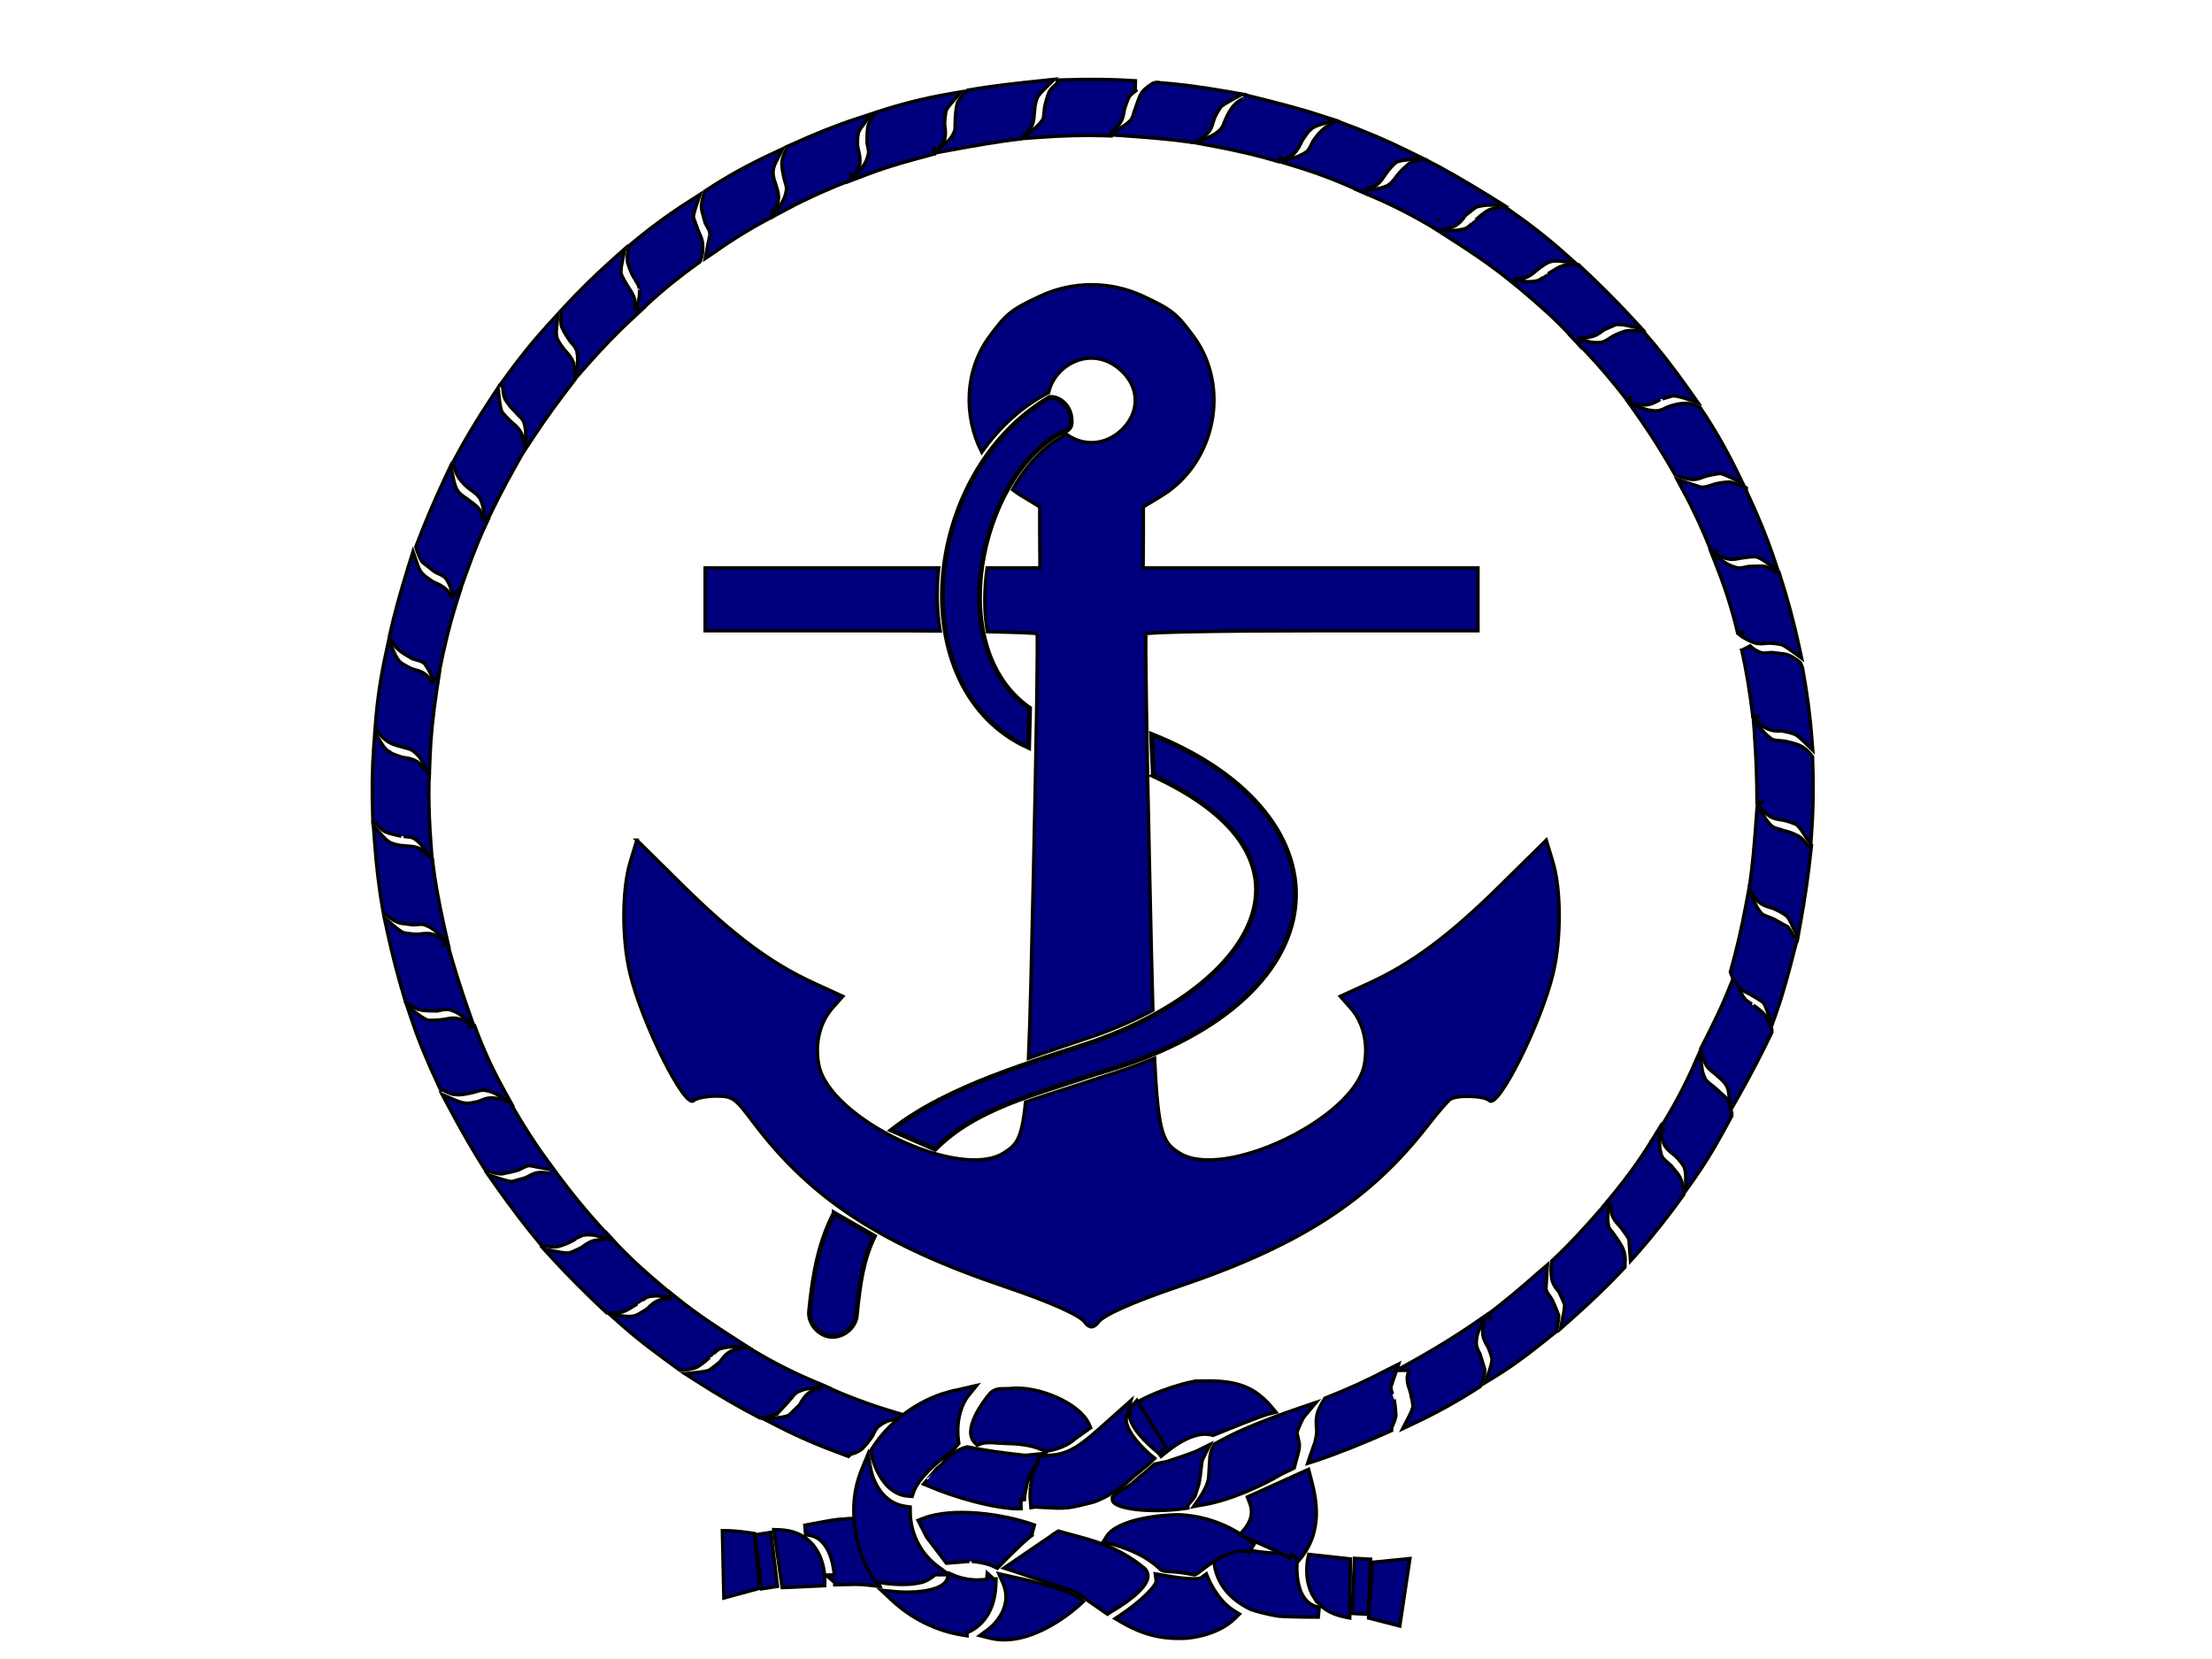 <?xml version="1.0"?><svg width="640" height="480" xmlns="http://www.w3.org/2000/svg">
 <g display="inline">
  <title>layer 2</title>
  <g id="svg_1">
   <path d="m315.784,82.386c-5.079,0 -10.128,1.098 -14.874,3.321c-8.372,3.923 -9.695,4.999 -14.588,11.623c-7.254,9.821 -7.594,23.002 -2.266,33.484c5.065,-7.157 11.538,-13.206 19.334,-17.226c1.736,-8.16 12.562,-14.1 20.963,-6.433c5.364,4.895 5.516,12.045 0.283,17.157c-4.596,4.49 -11.044,4.968 -16.005,1.384c-0.122,0.042 -0.231,0.102 -0.356,0.137c-6.285,3.241 -11.452,8.946 -15.298,15.844c0.773,0.587 1.571,1.142 2.409,1.66l5.453,3.321l0,8.785l0.07,8.855l-15.298,0c-0.9,6.371 -0.92,12.732 0.073,18.472c8.694,0.166 14.235,0.374 14.375,0.622c0.283,0.5 -0.211,32.03 -1.061,70.083c-0.562,25.07 -0.9,41.328 -1.416,52.716c6.987,-2.473 13.795,-4.707 19.687,-6.71c5.845,-2.11 11.286,-4.514 16.29,-7.195c-0.304,-10.111 -0.555,-22.424 -0.922,-38.811c-0.85,-38.053 -1.344,-69.583 -1.061,-70.083c0.281,-0.5 22.04,-0.899 48.3,-0.899l47.736,0l0,-9.132l0,-9.063l-48.443,0l-48.442,0l0.07,-8.855l0,-8.785l5.453,-3.321c15.461,-9.566 19.776,-31.507 9.065,-46.008c-4.893,-6.624 -6.216,-7.7 -14.588,-11.623c-4.748,-2.223 -9.865,-3.321 -14.944,-3.321l0,0zm-111.759,81.912l0,9.063l0,9.132l47.735,0c7.266,0 14.042,0.013 20.254,0.069c-0.999,-5.869 -1.101,-12.048 -0.424,-18.264l-19.123,0l-48.442,0l0,0zm-19.758,78.799l-1.913,6.296c-2.409,7.923 -2.454,22.362 -0.07,32.238c3.513,14.554 15.88,39.28 18.414,36.805c0.732,-0.715 3.64,-1.313 6.443,-1.313c4.823,0 5.444,0.443 10.838,7.609c16.63,22.094 36.92,35.381 72.592,47.46c13.349,4.518 22.081,8.406 23.37,10.445c0.428,0.677 1.24,1.246 1.842,1.246c0.603,0 1.485,-0.569 1.913,-1.246c1.289,-2.039 10.022,-5.926 23.37,-10.445c35.112,-11.89 55.139,-24.859 71.955,-46.49c2.89,-3.715 5.831,-7.12 6.516,-7.611c1.899,-1.359 9.897,-1.125 11.402,0.345c2.534,2.475 14.903,-22.251 18.414,-36.805c2.384,-9.876 2.339,-24.315 -0.07,-32.238l-1.91,-6.296l-13.315,13.146c-14.747,14.536 -25.548,22.55 -37.961,28.226l-8.288,3.803l3.116,3.529c3.576,4.151 4.981,10.232 3.826,16.258c-3.007,15.661 -40.801,33.684 -53.542,25.528c-4.524,-2.893 -6.126,-4.791 -7.152,-27.396c-4.841,2.01 -10.081,3.907 -15.794,5.603c-7.445,2.533 -14.638,4.695 -21.53,7.058c-1.077,11.067 -2.792,12.488 -6.303,14.735c-12.744,8.156 -50.534,-9.867 -53.542,-25.528c-1.158,-6.026 0.249,-12.107 3.823,-16.258l3.116,-3.529l-8.286,-3.803c-12.415,-5.676 -23.214,-13.69 -37.961,-28.226l-13.315,-13.146l0,0z" id="path9043" fill="#00007f" stroke="#000000"/>
   <g id="g9045" fill="#ffffff">
    <path id="path9047" d="m175.181,358.659c-1.409,-0.053 -2.65,0.161 -2.841,0.201c-1.624,0.259 -2.984,1.278 -3.987,2.018c0,0 -0.048,0.037 -0.096,0.075c-2.196,1.084 -3.175,1.444 -3.581,1.549c-0.573,0.112 -2.172,-0.084 -3.08,-0.261l-4.226,-0.833l2.937,3.195c4.322,4.69 9.025,9.413 14.826,14.856l0.406,0.375l0.788,0c0.286,0.037 2.387,0.226 3.844,-0.31c0.907,-0.243 2.006,-0.91 3.152,-1.63l1.074,-0.66c0,0.002 0,0.002 0,0.002c0,-0.009 1.361,-0.935 1.361,-0.935c0.573,-0.45 1.146,-0.917 1.814,-1.126c0.024,-0.002 1.719,-0.385 3.366,-0.189l4.656,0.553l-3.605,-3.053c-4.775,-4.016 -9.813,-8.422 -14.397,-13.447l-2.411,-2.642c0,-0.002 0,1.206 0,2.264l0,0z" stroke="#000000" fill="#00007f"/>
    <path id="path9049" d="m193.852,375.719c-1.289,0.028 -2.889,0.203 -3.367,0.793l0.692,-0.469c-1.815,0.52 -2.96,1.686 -3.725,2.46c0,0 -0.096,0.11 -0.191,0.196c-0.239,0.14 -0.883,0.55 -0.883,0.55c-0.859,0.529 -2.006,1.255 -2.531,1.383c-0.788,0.294 -2.173,0.287 -2.96,0.203l-4.369,-0.464l3.319,2.943c5.3,4.723 11.293,9.068 16.569,12.897l0.358,0.261l0.693,0c0.406,-0.035 2.578,-0.275 3.963,-0.816c1.242,-0.613 2.817,-1.912 3.892,-2.953c0,0.007 0,0.009 0,0.009c0,-0.007 1.098,-1.003 1.098,-1.003c0.525,-0.553 1.05,-1.07 1.743,-1.416c0.024,-0.002 1.719,-0.588 3.343,-0.588l4.822,0l-4.082,-2.621c-4.918,-3.148 -10.672,-6.945 -16.115,-11.29l-2.244,-1.793c0,0.007 0,0.888 0,1.716l-0.024,0z" stroke="#000000" fill="#00007f"/>
    <path id="path9051" d="m216.079,389.782c-0.048,0 -0.191,0 -0.191,0c0,0 0.143,0 0.191,0c-0.119,0.021 -0.311,0.047 -0.311,0.047c-2.029,0.282 -3.939,0.97 -4.035,1l-0.072,0.028l-0.072,0.035c-1.576,0.779 -2.435,1.961 -3.128,2.918c0,0 -0.119,0.159 -0.215,0.273c-0.286,0.231 -1.098,0.895 -1.098,0.895l-1.934,1.469c-0.764,0.296 -2.435,0.532 -3.008,0.592l-3.987,0.434l3.414,2.178c6.255,4.023 12.343,7.547 18.049,10.483l0.311,0.152l0.764,0l4.107,-1.173l0.167,-0.256c0,0 2.817,-3.044 2.937,-3.181c0.167,-0.175 1.051,-1.224 1.051,-1.224c0.501,-0.632 0.907,-1.18 1.647,-1.651c0,0 1.48,-0.807 3.08,-1.007l5.181,-0.639l-4.799,-2.071c-5.611,-2.423 -11.317,-5.387 -17.476,-9.07l-0.43,-0.247c0,-0.002 -0.072,0.009 -0.143,0.016l0,0z" stroke="#000000" fill="#00007f"/>
    <path id="path9053" d="m237.113,401.679c-1.456,0.408 -2.65,1.054 -2.722,1.084c-1.385,0.917 -2.053,2.031 -2.602,2.927c0,0 -0.525,0.814 -0.525,0.828c-0.048,0.021 -0.931,0.94 -0.931,0.94l-1.982,1.941c-0.477,0.343 -1.791,0.623 -2.53,0.702l-4.728,0.506l4.25,2.176c5.682,2.915 11.818,5.551 19.315,8.293l0.836,0.306c0,0 0.549,-0.557 0.597,-0.611c0.788,-0.205 2.435,-0.718 3.462,-1.705c0.859,-0.856 2.125,-2.386 2.913,-3.654c0.072,-0.114 0.286,-0.578 0.286,-0.578c0.406,-0.863 0.812,-1.756 1.743,-2.372c0.12,-0.096 1.385,-1.105 3.008,-1.509l5.038,-1.245l-4.966,-1.495c-6.184,-1.866 -12.582,-4.268 -18.503,-6.948l-1.958,-0.886c0,0 0,0.672 0,1.301l0,0z" stroke="#000000" fill="#00007f"/>
    <path id="path9055" d="m401.563,396.228c-5.706,3.03 -11.532,5.695 -17.811,8.156l-0.406,0.159l-0.239,0.371c-1.05,1.572 -1.838,3.582 -1.862,3.666c-0.478,1.81 -0.43,2.761 -0.382,3.68l0.048,1.075l0.024,0.166c0.119,0.483 0.048,1.717 -0.454,3.72c0,0.054 -1.194,3.419 -1.194,3.419l-0.931,2.731l2.674,-0.837c6.16,-2.085 14.11,-5.254 20.771,-8.268l0.836,-0.376c0,0 0,-0.679 0,-0.83c0.311,-0.62 0.979,-2.078 1.194,-3.202l0.024,-0.135l0,-0.138c0,-1.115 -0.239,-3.372 -0.501,-4.648c0,0.009 -0.454,-1.495 -0.454,-1.495c-0.239,-0.716 -0.454,-1.404 -0.477,-2.188c0.143,-0.399 2.244,-6.568 2.244,-6.568l-3.08,1.542l-0.024,0z" stroke="#000000" fill="#00007f"/>
    <path id="path9057" d="m425.701,383.487c-5.061,3.454 -10.577,6.836 -16.856,10.339l-4.799,2.661c0,0 1.982,0 3.605,0c-0.358,1.101 -0.501,1.982 -0.501,2.038c0,0.023 0,0.042 0,0.063c0,1.476 0.358,2.54 0.668,3.396l0.334,1.112c0,0.002 0.143,0.744 0.143,0.744c0.239,1 0.501,2.323 0.525,3.174c-0.167,0.742 -0.716,1.971 -1.05,2.626l-1.91,3.706l3.724,-1.756c6.422,-3.032 12.606,-6.481 18.384,-10.25l0.334,-0.224l0.191,-0.38c0.096,-0.252 1.099,-2.505 1.099,-4.224l0,-0.184l-0.096,-0.401l-1.265,-4.088c-0.048,-0.091 -0.191,-0.401 -0.191,-0.401c-0.454,-0.851 -0.907,-1.735 -0.907,-2.918c0,-0.016 0,-1.898 0.621,-3.293l1.934,-4.478l-3.987,2.738l0,0z" stroke="#000000" fill="#00007f"/>
    <path id="path9059" d="m445.206,368.113c-5.658,5.012 -10.6,9.107 -15.16,12.512c0,0 0.979,0.49 1.624,0.823c-0.764,-0.098 -2.149,-0.273 -2.149,-0.273c-0.525,2.083 -0.525,4.13 -0.525,4.217c0,1.703 0.74,2.976 1.265,3.906l0.358,0.609c1.003,2.458 1.074,3.281 1.074,3.473c0,0.7 -0.406,2.155 -0.669,2.911l-1.265,3.713l3.319,-2.031c6.065,-3.741 11.794,-8.359 16.856,-12.433l0.525,-0.427c0,0 0,-0.732 0,-0.772c0.095,-0.499 0.501,-2.32 0.501,-3.55l0,-0.278l-0.048,-0.084l-1.146,-2.869l-0.645,-1.423c-0.048,-0.112 -0.812,-1.269 -0.812,-1.269c-0.478,-0.616 -0.907,-1.201 -1.027,-1.959c0.024,-0.259 0.43,-6.943 0.43,-6.943l-2.507,2.146l0,0z" stroke="#000000" fill="#00007f"/>
    <path id="path9061" d="m462.779,350.352c-3.844,4.405 -8.452,9.527 -13.418,14.152l-0.382,0.338l-0.072,0.499c-0.095,0.644 -0.119,1.339 -0.119,1.975c0,1.08 0.096,2.006 0.119,2.258c0.263,1.863 1.17,2.997 1.91,3.904c0,0 0.167,0.21 0.263,0.334c0.143,0.338 0.716,1.546 0.716,1.546l0.859,1.943c0.024,0.096 0.024,0.221 0.024,0.371c0,0.69 -0.167,1.859 -0.31,2.589l-0.859,4.149l3.152,-2.787c6.183,-5.509 10.982,-10.15 15.113,-14.609l0.382,-0.408l0,-0.807c0.024,-0.114 0.048,-0.583 0.048,-1.196c0,-0.779 -0.096,-1.793 -0.382,-2.617c-0.286,-0.97 -1.027,-2.157 -1.791,-3.314l-0.573,-0.889c0.072,0.119 -0.931,-1.25 -0.931,-1.25c-0.477,-0.532 -0.907,-1.033 -1.122,-1.782c0,-0.005 -0.263,-1.054 -0.263,-2.285c0,-0.322 0.048,-0.658 0.071,-0.989l0.597,-4.583l-3.032,3.459l0,0z" stroke="#000000" fill="#00007f"/>
    <path id="path9063" d="m477.629,330.455c-3.176,5.142 -6.924,10.313 -11.46,15.817l-1.91,2.33c0,0 0.931,0 1.791,0c0.047,1.423 0.31,2.691 0.334,2.761c0.478,1.448 1.337,2.4 2.03,3.158l0.668,0.786c0.812,1.045 1.767,2.421 2.22,3.225c0.024,0.31 0.454,6.269 0.454,6.269l2.173,-2.407c4.584,-5.262 9.049,-10.903 12.892,-16.311l0.263,-0.373l0,-0.707c0,-0.263 -0.048,-2.621 -0.955,-4.128l0.167,0.392c-0.263,-1.015 -1.146,-2.05 -2.006,-3.051l-0.764,-0.94l-0.072,-0.068l-0.955,-0.851c-0.716,-0.606 -1.337,-1.129 -1.719,-1.915c0,-0.035 -0.597,-1.665 -0.597,-3.23l0,-4.916l-2.555,4.161l0,-0.002z" stroke="#000000" fill="#00007f"/>
    <path id="path9065" d="m489.805,308.876c-2.507,5.609 -5.515,11.246 -9.239,17.23c0,0 0.644,0.539 1.242,1.045c-0.597,-0.261 -1.218,-0.532 -1.218,-0.532c0,2.174 0.812,4.294 0.836,4.387c0.716,1.423 1.767,2.23 2.554,2.82l0.692,0.571c1.027,0.979 2.101,2.309 2.483,3.05c0.429,0.716 0.549,2.129 0.573,2.71l0,4.361l2.507,-3.531c4.273,-6.045 7.95,-12.699 10.648,-17.816l0.167,-0.315l0,-0.786l-0.024,-0.112l-1.17,-4.007l-0.191,-0.075l-3.343,-3.039c0.143,0.114 -0.931,-0.758 -0.931,-0.758c-0.669,-0.485 -1.409,-1.043 -1.934,-1.812c0,-0.014 -0.812,-1.444 -1.003,-2.999l-0.645,-4.921l-2.006,4.527l0,0z" stroke="#000000" fill="#00007f"/>
    <path id="path9067" d="m500.596,285.227c-2.387,6.134 -5.324,11.922 -8.165,17.519l-0.334,0.665l0.072,0.455c0.262,1.905 1.313,3.983 1.361,4.072c0.597,1.152 1.481,1.817 2.197,2.351l0.931,0.786l0.239,0.243c0.979,0.73 2.22,2.022 2.531,2.656l0.048,0.117l0.095,0.11c0.286,0.378 0.597,1.675 0.692,2.654l0.454,4.315l2.149,-3.755c3.701,-6.542 6.852,-12.582 9.646,-18.466l0.119,-0.292l0,-0.807l-0.071,-0.224c-0.072,-0.233 -0.764,-2.181 -1.552,-3.342c-0.573,-1.119 -1.958,-2.185 -3.462,-3.272l-0.167,-0.119c0.024,0.009 -0.907,-0.613 -0.907,-0.613c-0.716,-0.455 -1.409,-0.884 -1.958,-1.703c-0.024,-0.054 -1.05,-1.462 -1.218,-2.995l-0.668,-5.488l-2.006,5.135l-0.024,-0.002z" stroke="#000000" fill="#00007f"/>
    <path id="path9069" d="m505.18,261.779c-1.265,6.852 -2.769,13.238 -4.393,18.977l-0.119,0.403l0.119,0.401c0.573,1.945 2.077,3.727 2.268,3.925c0.788,0.963 1.814,1.446 2.626,1.829l1.026,0.555c0.143,0.089 0.43,0.261 0.43,0.261c1.026,0.592 2.579,1.49 3.104,2.029c0.334,0.424 0.884,1.828 1.146,2.584l1.289,3.811l1.337,-3.795c2.125,-6.029 3.796,-12.58 5.42,-18.916l0.716,-2.801c0,0 -0.621,0 -1.17,0c-0.382,-0.779 -0.955,-1.901 -1.504,-2.61l-0.167,-0.226l-4.13,-2.297c-0.12,-0.056 -1.385,-0.557 -1.385,-0.557c-0.74,-0.252 -1.48,-0.527 -2.101,-0.998c-0.287,-0.35 -1.313,-1.611 -1.862,-2.878l-1.814,-4.142l-0.836,4.445l0,0z" stroke="#000000" fill="#00007f"/>
    <path id="path9071" d="m508.117,237.277c-0.502,6.878 -1.003,13.077 -1.934,19.285c0,0 -0.024,0.142 -0.024,0.261c0,-0.042 0,-0.093 0,-0.093c0,0 0,0.047 0,0.093c0,0.068 -0.048,0.147 -0.048,0.147l0.167,0.38c0.836,1.901 2.435,3.477 2.507,3.543c1.289,1.073 2.507,1.409 3.366,1.654l0.931,0.299c1.17,0.471 2.793,1.369 3.701,2.048c0.453,0.324 1.17,1.565 1.528,2.337l1.838,4.03l0.788,-4.366c1.241,-6.761 2.22,-13.517 2.984,-20.656l0.167,-1.572c0,0 -0.621,0 -1.074,0c-0.502,-0.714 -1.337,-1.807 -2.149,-2.395c-1.146,-0.844 -3.295,-1.649 -4.703,-1.931l0.334,0.112l-1.576,-0.515c-0.74,-0.184 -1.48,-0.373 -2.197,-0.847c0,-0.016 -1.218,-1.059 -2.029,-2.437l-2.244,-3.846l-0.334,4.471l0,0z" stroke="#000000" fill="#00007f"/>
    <path id="path9073" d="m507.639,212.574c0.478,6.451 0.716,13.007 0.716,19.488c0,0 1.122,0 1.958,0c-0.764,0.219 -1.767,0.497 -1.767,0.497c1.146,1.922 3.056,3.267 3.128,3.326c1.17,0.944 2.554,1.152 3.677,1.318l0.764,0.126c1.002,0.189 2.722,0.812 3.7,1.273c0.549,0.427 1.385,1.525 1.815,2.22l2.268,3.522l0.286,-4.2c0.263,-3.785 0.406,-7.724 0.406,-12.036c0,-2.722 -0.047,-5.593 -0.167,-8.671l0,-0.459l-0.263,-0.364c-0.286,-0.376 -1.815,-2.279 -3.342,-2.864c-1.17,-0.611 -3.653,-1.141 -4.393,-1.287c0,0 -1.504,-0.156 -1.504,-0.156c-0.812,-0.047 -1.552,-0.103 -2.268,-0.429c-0.31,-0.229 -1.599,-1.194 -2.554,-2.332l-2.77,-3.277l0.334,4.308l-0.024,0z" stroke="#000000" fill="#00007f"/>
    <path id="path9075" d="m503.963,188.131c1.265,5.565 2.292,11.661 3.199,19.187c0,0 1.218,-0.077 2.029,-0.126c-0.74,0.271 -1.719,0.639 -1.719,0.639c1.361,1.633 3.247,2.698 3.343,2.743c1.767,1.003 3.342,0.945 4.393,0.907c0,0 0.191,-0.005 0.311,-0.009c1.576,0.268 3.247,0.718 3.939,1.061c0.573,0.275 1.719,1.297 2.387,1.933l2.626,2.586l-0.287,-3.72c-0.478,-6.255 -1.361,-12.953 -2.746,-20.472l0.024,0.259l-0.501,-1.332c-0.191,-0.161 -1.91,-1.602 -3.295,-2.16c-0.764,-0.368 -1.982,-0.49 -3.151,-0.609l-1.647,-0.212l-0.143,-0.012l-1.218,0.086c-0.883,0.096 -1.647,0.175 -2.34,-0.173c-0.143,-0.065 -1.791,-0.693 -2.77,-1.831l-2.411,1.25l-0.024,0.002z" stroke="#000000" fill="#00007f"/>
    <path id="path9077" d="m496.896,164.391c2.435,6.178 4.393,12.456 5.849,18.66c0,0 1.361,-0.166 2.125,-0.254c-0.668,0.322 -1.647,0.807 -1.647,0.807c1.647,1.322 3.748,2.113 3.844,2.148c1.313,0.639 2.65,0.501 3.749,0.392l0.907,-0.068c1.194,0 3.032,0.238 3.82,0.446c0.716,0.289 2.22,1.334 2.722,1.707l2.985,2.195l-0.788,-3.65c-1.552,-7.053 -3.319,-13.664 -5.444,-20.215l-0.31,-0.975c0,0 -0.597,0 -0.836,0c-0.621,-0.408 -1.839,-1.192 -2.865,-1.593l-0.119,-0.044l-0.119,-0.023c-1.027,-0.201 -2.316,-0.133 -3.438,-0.075l-1.385,0.054l-0.144,0.019l-0.668,0.142c-0.955,0.21 -1.958,0.424 -2.841,0.135c-0.119,-0.035 -1.838,-0.471 -3.318,-1.507l-3.772,-2.654l1.695,4.354l0,0z" stroke="#000000" fill="#00007f"/>
    <path id="path9079" d="m486.916,141.827c2.769,5.005 5.396,10.642 8.26,17.734c0,0 1.266,-0.257 2.029,-0.406c-0.645,0.352 -1.48,0.821 -1.48,0.821c1.671,1.085 3.796,1.607 3.892,1.633c1.408,0.406 2.698,0.135 3.653,-0.061l0.836,-0.14l0.215,-0.019c2.698,-0.434 3.605,-0.331 3.892,-0.261c0.692,0.14 1.982,0.933 2.698,1.458l3.557,2.626l-1.432,-4.24c-1.934,-5.716 -4.417,-11.757 -7.783,-18.956c0,-0.135 0,-0.856 0,-0.856l-0.836,-0.369c-0.239,-0.105 -2.411,-1.031 -3.748,-1.294l-0.12,-0.028l-0.144,0c-0.978,0 -3.438,0.24 -4.918,0.814l0.167,-0.051l-0.859,0.261c-0.836,0.271 -1.79,0.583 -2.769,0.438c0,-0.019 -3.39,-1.112 -3.39,-1.112l-3.367,-1.096l1.648,3.102l0,0.002z" stroke="#000000" fill="#00007f"/>
    <path id="path9081" d="m487.346,116.716c-1.48,0.009 -3.605,0.546 -4.87,1.056c-0.095,0.04 -0.478,0.222 -0.478,0.222c-0.859,0.438 -1.767,0.889 -2.961,0.889c0,0 -1.743,-0.014 -3.462,-0.641l-4.226,-1.57l2.626,3.731c3.557,5.042 6.995,10.472 10.481,16.598l0.239,0.413l0.43,0.184c1.886,0.798 3.987,1.063 4.082,1.073c1.456,0.203 2.626,-0.261 3.557,-0.634l1.051,-0.352l0.859,-0.184c1.002,-0.212 2.316,-0.48 3.151,-0.508c0.883,0.208 2.268,0.828 2.746,1.066l3.653,1.794l-1.791,-3.706c-3.176,-6.46 -6.685,-12.55 -10.457,-18.102l-0.239,-0.334l-0.358,-0.163c-0.406,-0.184 -2.483,-1.028 -4.035,-0.83l0,0z" stroke="#000000" fill="#00007f"/>
    <path id="path9083" d="m471.158,95.694c-1.17,0.009 -2.841,0.77 -4.441,1.553c-0.167,0.084 -1.146,0.714 -1.146,0.714c-0.811,0.553 -1.48,0.987 -2.435,1.122c0,0 -1.743,0.196 -3.414,-0.21l-4.727,-1.161l3.39,3.533c3.987,4.144 8.022,8.876 12.701,14.889c0,0 0.43,-0.926 0.764,-1.6c-0.096,0.786 -0.263,2.101 -0.263,2.101c2.077,0.515 4.178,0.52 4.25,0.52c1.695,0 2.984,-0.723 3.916,-1.248l0.621,-0.343c-0.072,0.037 3.509,-1.017 3.509,-1.017c0,0 0.095,-0.023 0.167,-0.042c1.051,0.026 2.626,0.466 3.175,0.641l4.035,1.329l-2.483,-3.51c-4.632,-6.556 -8.738,-11.815 -12.868,-16.556l-0.334,-0.362l-0.454,-0.091c-0.43,-0.084 -2.554,-0.457 -3.963,-0.261l0,-0.002z" stroke="#000000" fill="#00007f"/>
    <path id="path9085" d="m452.106,76.931c-0.931,0.247 -2.077,0.954 -3.199,1.653l-1.027,0.637c0,-0.002 0,-0.002 0,-0.002c0,0.014 -1.265,0.907 -1.265,0.907c-0.549,0.464 -1.05,0.905 -1.862,1.122c0,0 -1.719,0.408 -3.414,0.205l-4.679,-0.564l3.629,3.067c4.775,4.016 9.813,8.417 14.373,13.401l2.411,2.64c0,0 0,-1.189 0,-2.246c0.907,0.07 1.958,0.058 2.769,-0.208l0,0.007c0.024,0 0.024,-0.012 0.024,-0.014c0,-0.005 0.048,-0.007 0.048,-0.014c1.719,-0.263 2.865,-1.108 3.749,-1.798c0,0 0.262,-0.184 0.382,-0.278c0.311,-0.14 1.433,-0.651 1.433,-0.651l2.101,-0.895c0.883,-0.14 2.531,0.133 3.08,0.252l4.345,0.942l-3.056,-3.302c-4.25,-4.599 -8.953,-9.296 -14.803,-14.791l-0.382,-0.378l-0.812,0c-0.263,-0.042 -2.387,-0.229 -3.844,0.305l0,0.002z" stroke="#000000" fill="#00007f"/>
    <path id="path9087" d="m434.94,59.909c-0.287,0.026 -2.698,0.27 -4.059,0.807l-0.119,0.042c-1.194,0.588 -2.793,1.938 -3.796,2.92c0,-0.007 0,-0.009 0,-0.009c0,0.007 -1.075,0.989 -1.075,0.989c-0.549,0.553 -1.05,1.073 -1.767,1.425c-0.048,0.002 -1.719,0.583 -3.342,0.583l-4.823,0l4.083,2.621c4.918,3.153 10.672,6.962 16.091,11.283l2.268,1.789c0,0 0,-0.854 0,-1.67c1.528,-0.033 2.793,-0.317 2.865,-0.334c1.409,-0.459 2.34,-1.294 3.104,-1.964l0.835,-0.676c1.719,-1.292 2.793,-1.859 3.199,-1.957c0.788,-0.301 2.172,-0.294 2.961,-0.21l4.369,0.473l-3.319,-2.95c-4.68,-4.189 -9.956,-8.298 -16.593,-12.92l-0.406,-0.289l-0.501,0.047l0.024,0z" stroke="#000000" fill="#00007f"/>
    <path id="path9089" d="m411.567,46.111l-0.143,0.033c-0.263,0.054 -2.412,0.532 -3.51,1.08l-0.119,0.051l-0.096,0.075c-1.098,0.823 -2.674,2.363 -3.462,3.433l-0.454,0.583c-0.573,0.777 -1.17,1.586 -2.149,2.234c0,0.002 -1.48,0.788 -3.127,0.994l-5.133,0.646l4.775,2.069c5.635,2.442 11.508,5.492 17.477,9.072l0.43,0.252c0,0 0.072,-0.014 0.143,-0.026c0.071,0 0.191,0 0.191,0c0,0 0,-0.023 0,-0.026c0.048,-0.007 0.143,-0.019 0.143,-0.019c2.03,-0.287 3.939,-0.982 4.011,-1.008c1.743,-0.842 2.626,-2.057 3.319,-3.034c0,0 0.096,-0.114 0.167,-0.217c0.311,-0.24 1.146,-0.924 1.146,-0.924l1.886,-1.446c0.764,-0.294 2.435,-0.529 3.008,-0.592l4.99,0l-4.202,-2.626c-7.329,-4.52 -12.964,-7.743 -18.288,-10.453l-0.287,-0.152l-0.716,0l0,0l0,0zm4.393,17.669l0.048,-0.005c0,0 0,0.238 0.024,0.292c0,-0.054 -0.048,-0.287 -0.048,-0.287l-0.024,0z" stroke="#000000" fill="#00007f"/>
    <path id="path9091" d="m385.758,35.796c-0.979,0.296 -2.244,0.805 -2.913,1.674l0.286,-0.28c-1.217,0.907 -2.554,2.556 -3.295,3.785c-0.072,0.112 -0.358,0.725 -0.358,0.725c-0.382,0.8 -0.788,1.707 -1.528,2.283c0,0 -1.528,1.047 -2.984,1.458l-4.656,1.318l4.632,1.409c5.921,1.798 11.913,4.067 18.288,6.95l1.958,0.884c0,0 0,-0.66 0,-1.28c1.504,-0.404 2.817,-1.036 2.889,-1.073l0.143,-0.065l0.119,-0.093c1.051,-0.83 1.767,-1.91 2.34,-2.778l0.597,-0.854c0.716,-0.97 1.862,-2.276 2.674,-2.871c0.382,-0.296 1.743,-0.599 2.745,-0.695l4.966,-0.478l-4.489,-2.213c-6.112,-3.013 -12.51,-5.726 -19.554,-8.286l-1.862,-0.679c0,0.002 0,0.592 0,1.159l0,0z" stroke="#000000" fill="#00007f"/>
    <path id="path9093" d="m359.711,28.503c-0.812,0.417 -1.934,1.094 -2.578,1.884c-0.931,0.94 -1.958,2.747 -2.483,4.028c0,0.009 -0.382,0.917 -0.382,0.917c-0.286,0.772 -0.597,1.57 -1.265,2.234c0,0.016 -1.313,1.28 -2.769,1.894l-4.345,1.838l4.632,0.865c7.64,1.432 13.752,2.876 19.291,4.55c0,0 0.406,-0.749 0.812,-1.444c-0.143,0.606 -0.31,1.213 -0.31,1.213c1.934,-0.546 3.796,-1.838 3.868,-1.894l0.096,-0.068l0.096,-0.082c1.122,-1.12 1.719,-2.395 2.172,-3.326c0,0 0.239,-0.487 0.287,-0.59c0.119,-0.184 0.549,-0.779 0.549,-0.779c0.525,-0.795 1.194,-1.789 1.743,-2.185l0.167,-0.112l0.12,-0.159c0.239,-0.319 1.432,-0.893 2.483,-1.208l4.369,-1.294l-4.322,-1.42c-6.518,-2.132 -13.346,-3.823 -19.959,-5.46l-2.268,-0.56c0,-0.005 0,0.623 0,1.157l0,0zm-5.062,5.91l0,0z" stroke="#000000" fill="#00007f"/>
    <path id="path9095" d="m333.926,23.86l-0.31,0.203c-0.382,0.224 -2.244,1.406 -3.104,2.528c-0.645,0.858 -1.098,2.139 -1.48,3.267l-0.43,1.171c0,-0.005 0,-0.007 0,-0.005c0,0.033 -0.501,1.481 -0.501,1.481c-0.191,0.735 -0.358,1.43 -0.836,2.111c0,0.007 -1.05,1.213 -2.459,2.006l-4.13,2.332l4.703,0.326c6.542,0.453 12.964,0.94 19.601,1.894c0,0 0.072,0.012 0.143,0.023l0,0.016c0,0 0.048,0 0.119,0c0.048,0.007 0.12,0.019 0.12,0.019l0.358,-0.156c1.91,-0.833 3.509,-2.372 3.557,-2.437c1.146,-1.12 1.48,-2.369 1.743,-3.375l0.31,-0.973c0.406,-0.991 1.265,-2.498 1.958,-3.435c0.454,-0.422 1.743,-1.213 2.579,-1.66l3.557,-1.95l-3.987,-0.702c-7.759,-1.364 -14.564,-2.244 -20.795,-2.684l-0.717,0l0,0z" stroke="#000000" fill="#00007f"/>
    <path id="path9097" d="m307.234,23.139l-1.337,0.047c0,0 0,0.499 0,0.905c-0.74,0.599 -1.863,1.593 -2.316,2.486c-0.668,1.348 -1.241,3.941 -1.337,4.447c0,0.021 -0.167,1.486 -0.167,1.486c-0.048,0.784 -0.096,1.521 -0.43,2.206c-0.239,0.31 -1.217,1.569 -2.363,2.516l-3.462,2.848l4.441,-0.327c7.306,-0.541 13.967,-0.704 19.745,-0.485l1.456,0.054c0,0 0,-0.581 0,-1.017c1.361,-1.08 2.387,-2.437 2.435,-2.502c0.955,-1.194 1.17,-2.561 1.337,-3.662c0,0 0.096,-0.562 0.12,-0.683c0.096,-0.261 0.406,-1.159 0.406,-1.159c0.31,-0.875 0.692,-1.964 1.051,-2.456c0.454,-0.564 1.576,-1.455 2.173,-1.882c0,0 -0.334,0.103 -0.549,0.177c0,-0.144 0.071,-2.757 0.071,-2.757c-6.47,-0.441 -13.227,-0.515 -21.272,-0.243l0,0z" stroke="#000000" fill="#00007f"/>
    <path id="path9099" d="m301.026,23.384c-6.399,0.669 -13.657,1.43 -20.724,2.668l-0.382,0.068l-0.573,0.497c-0.239,0.236 -1.743,1.756 -2.34,3.188l-0.024,0.098l-0.048,0.105c-0.263,1.098 -0.549,3.384 -0.549,4.704l0.048,-0.285l-0.095,1.766c0.024,0.749 0.024,1.395 -0.263,1.98c-0.072,0.152 -0.693,1.737 -1.839,2.68l-4.297,3.491l5.396,-0.986c6.518,-1.185 13.226,-2.409 19.577,-3.125l0.406,-0.044l0.31,-0.259c1.647,-1.36 2.745,-3.207 2.793,-3.281c0.668,-1.313 0.74,-2.507 0.788,-3.466l0.143,-1.374c0,-1.001 0.43,-2.927 0.836,-3.683c0.262,-0.548 1.289,-1.675 1.934,-2.309l2.889,-2.852l-3.987,0.42l0,0z" stroke="#000000" fill="#00007f"/>
    <path id="path9101" d="m274.143,27.272c-6.9,1.213 -13.561,2.887 -20.365,5.126l-0.31,0.107l-0.478,0.485c-0.358,0.48 -1.576,2.174 -1.862,3.622c-0.263,1.343 -0.263,3.323 -0.263,4.632l0,0.156l0.167,0.767c0.215,0.973 0.43,1.891 0.143,2.722c-0.048,0.166 -0.478,2.01 -1.457,3.165l-3.533,4.182l5.085,-1.924c6.112,-2.316 12.367,-3.986 18.408,-5.597l0.62,-0.17c0,0 -0.167,-1.262 -0.263,-2.057c0.31,0.693 0.716,1.616 0.716,1.616l2.507,-3.543l0,-0.114c0.43,-1.488 0.263,-2.785 0.143,-3.731l-0.096,-0.791c0,-1.341 0.239,-3.149 0.454,-3.995c0.239,-0.529 1.146,-1.724 1.671,-2.309l2.65,-3.034l-3.939,0.686l0,0z" stroke="#000000" fill="#00007f"/>
    <path id="path9103" d="m247.905,34.331c-5.969,1.959 -12.176,4.434 -19.554,7.79l-0.836,0.376c0,0 0,0.562 0,0.772c-0.406,0.7 -1.17,2.153 -1.218,3.417c-0.048,0.257 -0.072,0.511 -0.072,0.809c0,1.017 0.239,2.272 0.525,3.655c0,0 0.072,0.298 0.072,0.301c0,0 0.358,1.285 0.358,1.285c0.191,0.648 0.382,1.227 0.382,1.868c0,0.149 0,0.306 -0.024,0.464c0,0.028 -0.239,1.693 -1.051,3.111l-2.483,4.277l4.321,-2.304c5.133,-2.733 10.863,-5.322 18.05,-8.146c0,0 -0.239,-1.266 -0.382,-2.041c0.334,0.653 0.788,1.518 0.788,1.518c1.051,-1.574 1.839,-3.594 1.862,-3.68l0.072,-0.154l0.024,-0.163c0.215,-1.563 -0.072,-2.801 -0.311,-3.792l-0.191,-0.788c-0.215,-1.075 -0.191,-3.025 -0.024,-3.706l0.048,-0.182l0,-0.187c0,-0.378 0.549,-1.465 1.17,-2.274l2.722,-3.617l-4.249,1.392l0,0z" stroke="#000000" fill="#00007f"/>
    <path id="path9105" d="m222.717,44.798c-6.423,3.018 -12.63,6.467 -18.383,10.252l-0.406,0.263l-0.167,0.464c-0.071,0.245 -0.812,2.444 -0.812,4.084c0,0.809 0.311,1.831 0.621,2.918l0.454,1.66l0.072,0.189l0.406,0.742c0.453,0.758 0.907,1.544 0.907,2.482c-0.024,0.005 -0.692,3.454 -0.692,3.454l-0.645,3.447l2.793,-1.88c5.061,-3.605 10.577,-6.971 16.832,-10.292c0,0 -0.31,-1.28 -0.478,-2.027c0.358,0.592 0.859,1.355 0.859,1.355c0.836,-1.875 1.075,-3.953 1.098,-4.039c0.215,-1.5 -0.167,-2.684 -0.478,-3.645l-0.358,-1.182c-0.501,-1.266 -0.788,-2.822 -0.645,-3.533l0.024,-0.14l0,-0.142c0,-0.585 0.501,-1.826 0.835,-2.481l1.886,-3.685l-3.7,1.737l-0.024,0z" stroke="#000000" fill="#00007f"/>
    <path id="path9107" d="m199.152,58.423c-6.04,3.883 -11.699,8.069 -16.856,12.445l-0.501,0.427c0,0 0,0.718 0,0.777c-0.096,0.441 -0.31,1.563 -0.31,2.703c0,0.382 0.023,0.76 0.095,1.094c0.263,1.066 1.051,3.167 1.886,4.573c0,0.005 0.549,0.898 0.549,0.898c0.454,0.669 0.86,1.299 0.979,2.19c0,-0.007 0.215,1.679 -0.215,3.293l-1.217,4.695l3.509,-3.281c4.441,-4.14 9.383,-8.163 15.137,-12.298c0,0 0.071,-0.051 0.143,-0.1l0.024,0.023c0,0 0.072,-0.065 0.143,-0.128c0.024,-0.014 0.048,-0.047 0.048,-0.047c0,0 0,-0.028 0,-0.033c0,-0.009 0.048,-0.037 0.048,-0.037l0,-0.019c0.024,-0.107 0.119,-0.329 0.119,-0.329c0.526,-1.418 0.597,-2.796 0.597,-3.491c0,0 -0.048,-0.998 -0.048,-1.01c0,-1.238 -0.525,-2.356 -0.907,-3.176l-0.358,-0.83c-0.048,-0.175 -1.218,-3.391 -1.409,-3.906c0.048,-0.746 0.406,-2.059 0.645,-2.775l1.265,-3.813l-3.342,2.157l-0.024,0l0,0z" stroke="#000000" fill="#00007f"/>
    <path id="path9109" d="m177.665,74.762c-5.181,4.601 -10.194,9.515 -14.874,14.599l-0.382,0.411l0,0.805c0,0.051 -0.095,0.942 -0.095,1.943c0,0.592 0.024,1.224 0.119,1.742c0.263,1.001 1.026,2.178 1.767,3.312l0.645,1.003c0.072,0.114 0.764,0.933 0.764,0.933c0.549,0.627 1.027,1.164 1.289,2.101c0,0.005 0.262,1.073 0.262,2.332c0,0.315 -0.048,0.639 -0.072,0.963l-0.573,4.555l3.008,-3.431c4.369,-5.01 8.977,-9.779 13.68,-14.163l2.65,-2.468c0,0 -1.217,0 -2.268,0c0.024,-0.387 0.12,-0.821 0.12,-1.154c0,-0.763 -0.048,-1.329 -0.072,-1.446l0,-0.128l-0.024,-0.124c-0.406,-1.343 -1.027,-2.283 -1.552,-3.039l-0.525,-0.844c-1.027,-1.67 -1.695,-2.967 -1.862,-3.571c-0.024,-0.112 -0.024,-0.266 -0.024,-0.443c0,-0.709 0.143,-1.824 0.31,-2.53l0.836,-4.133l-3.127,2.775l0,0z" stroke="#000000" fill="#00007f"/>
    <path id="path9111" d="m158.612,93.961c-4.345,4.723 -8.523,9.914 -13.131,16.335l-0.764,1.036c0,0 0.526,0.48 0.764,0.695c0.048,0.833 0.167,2.258 0.573,3.272c0.668,1.32 2.029,2.894 3.032,3.871l-0.143,-0.152l1.122,1.196c0.549,0.529 1.075,1.029 1.433,1.721c0,0.026 0.597,1.66 0.597,3.23l0,4.655l2.555,-3.862c3.247,-4.912 6.9,-9.956 11.484,-15.878l0.287,-0.387l0,-0.492c0,-1.831 -0.478,-4.084 -0.502,-4.182c-0.501,-1.458 -1.361,-2.407 -2.053,-3.169l-0.669,-0.772c-1.671,-2.206 -1.934,-2.971 -1.958,-3.104l-0.048,-0.107l-0.024,-0.1c-0.263,-0.597 -0.263,-1.929 -0.167,-2.684l0.454,-4.24l-2.865,3.118l0.024,0z" stroke="#000000" fill="#00007f"/>
    <path id="path9113" d="m141.995,115.417c-4.083,6.19 -7.664,12.169 -10.624,17.781l-0.167,0.315l0,0.77l0.024,0.159c0.095,0.396 0.573,2.353 1.385,3.533c0.693,1.269 2.34,2.85 3.343,3.578c0,0.005 0.501,0.361 0.501,0.361c0.836,0.583 1.671,1.187 2.364,2.192c0,0.012 0.788,1.439 1.003,3.006l0.573,4.636l2.053,-4.184c2.507,-5.159 5.467,-10.646 9.263,-17.268l0.239,-0.427c0,0 0,-0.091 -0.048,-0.163c0,-0.063 0,-0.182 0,-0.182c0,0 0,0.117 0,0.182c-0.024,-0.147 -0.024,-0.327 -0.024,-0.327c-0.286,-2.001 -1.002,-3.913 -1.026,-3.995c-0.74,-1.479 -1.743,-2.304 -2.459,-2.908l-0.597,-0.518c-0.788,-0.786 -2.292,-2.246 -2.674,-3.006c-0.286,-0.737 -0.525,-2.356 -0.597,-2.908l-0.43,-3.816l-2.101,3.188l0,0z" stroke="#000000" fill="#00007f"/>
    <path id="path9115" d="m128.626,138.583c-3.128,6.693 -5.778,12.979 -8.142,19.208l-0.167,0.459l0.143,0.471c0.143,0.443 0.859,2.715 1.695,3.834l0.096,0.147l0.047,0.016l2.937,2.306l0.764,0.55l0.764,0.359c0.812,0.364 1.719,0.779 2.292,1.488c0,0.005 1.05,1.474 1.456,3.074l1.122,4.506l1.623,-4.618c2.149,-6.068 4.369,-12.342 6.995,-17.998l0.955,-2.029c0,0 -0.717,0 -1.361,0c-0.406,-1.488 -1.051,-2.803 -1.098,-2.873l-0.071,-0.131l-0.095,-0.112c-0.716,-0.898 -1.624,-1.544 -2.364,-2.066l-1.194,-0.926c-1.17,-0.681 -2.364,-1.721 -2.65,-2.318l-0.072,-0.112l-0.072,-0.103c-0.358,-0.483 -0.788,-1.964 -0.979,-2.815l-0.835,-4.109l-1.791,3.787l0,0.002z" stroke="#000000" fill="#00007f"/>
    <path id="path9117" d="m118.24,163.68c-2.483,8.013 -4.178,14.163 -5.444,19.943l-0.095,0.464l0.191,0.434c0.191,0.415 1.17,2.482 2.363,3.405c0.812,0.77 2.244,1.614 3.533,2.365l0.478,0.278l0.071,0.014l1.289,0.392c0.836,0.215 1.552,0.403 2.149,0.996c0,0.014 1.05,1.285 1.671,2.696l1.767,4.107l0.859,-4.398c1.504,-7.559 2.984,-13.583 4.656,-18.952l1.671,-5.394c0,0 -1.599,1.6 -2.77,2.764c-0.525,-0.993 -1.05,-1.74 -1.074,-1.786l-0.072,-0.103l-0.095,-0.084c-1.361,-1.339 -2.746,-1.905 -3.963,-2.395c-0.215,-0.142 -0.883,-0.597 -0.883,-0.597c-0.788,-0.525 -1.743,-1.18 -2.149,-1.691l-0.119,-0.161l-0.167,-0.117c-0.358,-0.266 -0.931,-1.378 -1.218,-2.209l-1.385,-4.018l-1.265,4.049l0,0z" stroke="#000000" fill="#00007f"/>
    <path id="path9119" d="m111.579,189.432c-1.504,6.936 -2.483,13.73 -2.984,20.761l-0.024,0.478l0.239,0.399c0.143,0.212 1.313,1.964 2.674,2.908c1.05,1.052 3.39,1.821 4.632,2.064l-0.239,-0.068l1.528,0.443c0.788,0.191 1.48,0.357 2.077,0.807c0.072,0.049 1.528,1.101 2.316,2.493l2.411,4.242l0.191,-4.9c0.215,-5.791 0.836,-11.964 1.958,-19.434l0.645,-4.275c0,0 -1.098,1.11 -1.982,2.015c-0.74,-1.059 -1.48,-1.821 -1.528,-1.868c-1.122,-1.112 -2.387,-1.437 -3.39,-1.7l-1.003,-0.296c-0.836,-0.42 -2.674,-1.346 -3.247,-1.882c-0.549,-0.429 -1.242,-1.581 -1.647,-2.47l-1.743,-3.801l-0.883,4.084l0,0z" stroke="#000000" fill="#00007f"/>
    <path id="path9121" d="m108.141,216.236c-0.454,6.164 -0.549,12.748 -0.262,20.717l0.048,1.369c0,0 0.525,0 0.931,0c0.597,0.73 1.624,1.831 2.507,2.272c0.836,0.418 2.435,0.868 4.751,1.329c-0.048,-0.014 1.361,0.156 1.361,0.156c0.74,0.049 1.504,0.098 2.244,0.457c0.358,0.233 1.743,1.213 2.387,2.181l2.936,4.34l-0.406,-5.257c-0.382,-5.147 -0.573,-9.863 -0.573,-14.275c0,-1.761 0.048,-3.477 0.095,-5.15l0.048,-0.632l-0.382,-0.345l-2.865,-2.829c-1.528,-1.012 -2.889,-1.215 -4.011,-1.371c0,0 -0.573,-0.091 -0.692,-0.112c-0.239,-0.091 -1.027,-0.369 -1.027,-0.369c-0.74,-0.254 -1.958,-0.669 -2.268,-0.979l-0.215,-0.203l-0.263,-0.107c-0.525,-0.196 -1.361,-1.204 -1.791,-1.852l-2.244,-3.547l-0.31,4.207l0,0z" stroke="#000000" fill="#00007f"/>
    <path id="path9123" d="m108.356,243.049c0.549,7.631 1.361,14.329 2.459,20.472l0.095,0.455l0.573,0.562c0.263,0.226 2.006,1.682 3.438,2.227c0.717,0.367 1.887,0.488 2.985,0.607l1.528,0.198l0.143,0.009l1.194,-0.081c0.883,-0.089 1.671,-0.166 2.363,0.186c0.167,0.066 1.863,0.705 3.104,1.922l3.367,3.337l-1.051,-4.673c-1.623,-7.181 -2.746,-13.459 -3.414,-19.199l-0.072,-0.571l-0.334,-0.271l-3.271,-2.689l-0.048,-0.002c-1.217,-0.597 -2.411,-0.667 -3.366,-0.723l-1.433,-0.14c-1.026,0 -2.793,-0.45 -3.557,-0.826c-0.716,-0.289 -1.743,-1.245 -2.268,-1.845l-2.746,-3.127l0.311,4.172l0,0l0,0z" stroke="#000000" fill="#00007f"/>
    <path id="path9125" d="m112.08,269.613c1.432,6.621 3.127,13.147 5.18,19.945l0.096,0.352l0.621,0.604l0.143,0.079c0.215,0.138 2.22,1.346 3.653,1.633c1.075,0.261 3.08,0.261 4.68,0.261l0.167,0l0.525,-0.126c0.859,-0.221 1.958,-0.494 3.128,-0.161c0.048,0.016 1.719,0.441 2.937,1.432l3.868,3.181l-1.671,-4.76c-2.172,-6.173 -4.154,-12.489 -5.873,-18.784c0,0 -1.098,0.152 -1.91,0.266c0.716,-0.303 1.528,-0.662 1.528,-0.662c-1.361,-1.35 -3.462,-2.386 -3.557,-2.43l-0.095,-0.054l-0.119,-0.035c-1.456,-0.408 -2.602,-0.261 -3.533,-0.145l-1.051,0.091c-1.337,0 -3.199,-0.231 -4.082,-0.448c-0.573,-0.231 -1.791,-1.138 -2.387,-1.642l-3.128,-2.649l0.884,4.049l0,0.002z" stroke="#000000" fill="#00007f"/>
    <path id="path9127" d="m119.243,295.4c1.957,5.83 4.417,11.768 7.926,19.255l0.382,0.807c0,0 0.573,0 0.74,0c0.716,0.408 2.244,1.21 3.533,1.224c1.265,0.175 2.841,-0.131 4.107,-0.401l0.621,-0.124c0,0 1.289,-0.345 1.289,-0.345c0.788,-0.252 1.552,-0.485 2.435,-0.361c0.024,0.007 1.767,0.228 3.199,1.047l4.297,2.447l-2.411,-4.382c-3.032,-5.511 -5.73,-11.46 -8.022,-17.694c0,0 -1.409,0.259 -2.125,0.389c0.597,-0.359 1.504,-0.895 1.504,-0.895c-1.862,-1.052 -3.963,-1.565 -4.035,-1.586c-1.385,-0.394 -2.531,-0.156 -3.462,0.037l-1.074,0.163l-0.239,0.023c-1.027,0.203 -3.008,0.215 -3.963,0.215c-0.645,-0.154 -1.886,-0.91 -2.578,-1.425l-3.558,-2.628l1.433,4.238l0,-0.002z" stroke="#000000" fill="#00007f"/>
    <path id="path9129" d="m129.891,320.289c3.51,6.63 6.9,12.514 10.385,17.991l0.406,0.648c0,0 0.788,0 0.812,0c0.549,0.18 2.387,0.718 3.653,0.718l2.889,-0.592l1.672,-0.429l0.095,-0.037l1.265,-0.595c0.764,-0.389 1.48,-0.76 2.173,-0.76c0,0.021 3.557,0.679 3.557,0.679l3.51,0.648l-2.006,-2.869c-3.462,-4.667 -6.781,-9.849 -10.505,-16.316l-0.239,-0.408l-0.43,-0.184c-1.862,-0.793 -3.963,-1.054 -4.035,-1.068c-1.767,-0.243 -3.152,0.336 -4.226,0.793c0,0 -0.406,0.161 -0.549,0.215c-0.167,0.037 -0.502,0.105 -0.502,0.105c-0.836,0.18 -2.411,0.501 -2.936,0.371l-0.167,-0.037l-0.167,0c-0.645,0 -2.077,-0.499 -2.889,-0.851l-3.677,-1.593l1.91,3.573l0,0z" stroke="#000000" fill="#00007f"/>
    <path id="path9131" d="m158.971,339.427c-1.313,-0.172 -2.483,-0.184 -2.555,-0.184c-1.528,0 -2.602,0.59 -3.462,1.068c0,0 -0.931,0.462 -0.955,0.473c-0.382,0.11 -2.507,0.697 -2.507,0.697c0,0 -1.002,0.303 -1.313,0.392c-0.74,-0.03 -2.125,-0.392 -2.889,-0.63l-4.011,-1.299l2.459,3.482c4.369,6.176 8.499,11.582 12.63,16.528l0.406,0.501c0,0 0.692,0 0.74,0c0.478,0.1 2.483,0.48 3.844,0.219c1.241,-0.299 3.318,-1.087 4.632,-1.863c0,-0.007 0.907,-0.539 0.907,-0.539c0.692,-0.434 1.337,-0.847 2.268,-0.984c0.048,0 1.934,-0.184 3.367,0.217l4.751,1.353l-3.366,-3.682c-4.321,-4.73 -8.499,-9.821 -12.439,-15.134l-2.507,-3.375c0,-0.009 0,1.504 0,2.759l0,0z" stroke="#000000" fill="#00007f"/>
    <path id="path9133" d="m217.225,443.539c-4.059,-0.623 -6.661,-0.648 -6.78,-0.648l-1.433,-0.009l0.43,19.462l10.362,-2.824l-1.504,-15.815l-1.074,-0.166l0,0z" stroke="#000000" fill="#00007f"/>
    <path id="path9135" d="m225.557,442.632l-1.671,-0.061l2.435,16.766l12.272,-0.55l0.048,-1.306c0,-0.266 0.215,-6.521 -3.749,-10.87c-2.292,-2.493 -5.42,-3.832 -9.335,-3.979l0,0z" stroke="#000000" fill="#00007f"/>
    <polygon id="polygon9137" points="397.15,452.02 407.923,450.944 404.991,470.454 395.986,468.135 396.103,466.959 " stroke="#000000" fill="#00007f"/>
    <path id="path9139" d="m380.243,462.313c-3.08,-4.788 -1.982,-10.663 -1.838,-11.321l0.262,-1.255l1.242,0.133l10.791,1.182l-0.191,17.062l-1.647,-0.336c-3.892,-0.791 -6.781,-2.631 -8.619,-5.467l0,0z" stroke="#000000" fill="#00007f"/>
    <path id="path9141" d="m351.593,446.681l0.525,-1.541l1.433,0.744c7.067,3.692 17.046,3.524 17.142,3.522c0,-0.002 3.199,-0.303 3.199,-0.303c0,0 0.239,-0.026 0.358,-0.035c0,0 0,-0.044 0,-0.044c0,0 0.096,0.014 0.167,0.026c0.525,-0.049 1.218,-0.114 1.218,-0.114l-0.239,1.772c-0.071,0.525 -1.647,12.883 6.279,14.352l-0.263,2.815c-4.536,0 -9.025,-0.107 -11.412,-0.268c-0.979,-0.14 -4.106,-0.665 -8.022,-1.91c-13.895,-6.621 -10.433,-18.895 -10.385,-19.014l0,0z" stroke="#000000" fill="#00007f"/>
    <path id="path9143" d="m377.116,425.81l-16.211,7.318l0.597,1.53c0.406,1.031 1.671,4.177 -1.6,7.962l-1.265,1.497l1.791,0.753c5.706,2.37 12.343,5.462 13.179,6.325c-0.239,-0.236 -0.406,-0.94 0.024,-1.514l2.149,1.824c7.473,-8.566 4.871,-18.557 3.462,-23.921l-0.644,-2.447l-1.48,0.672l0,0z" stroke="#000000" fill="#00007f"/>
    <path id="path9145" d="m285.475,456.988c-1.077,0.06 -2.645,0.151 -2.645,0.151c-2.372,0 -4.862,-0.489 -6.829,-1.342l-1.411,-0.612l-0.464,1.488c-1.318,4.226 -11.533,4.196 -15.011,3.851l-4.137,-0.407l3.06,2.864c5.624,5.271 12.778,8.83 20.15,10.025l1.613,0.26c0,0 0,-0.453 0,-0.9c2.392,-0.967 7.995,-4.24 8.32,-13.989l0.05,-1.55c0,0 -0.336,0.021 -0.644,0.037c-0.265,-0.244 -1.873,-1.705 -1.873,-1.705c0,0 -0.095,0.997 -0.179,1.829z" stroke="#000000" fill="#00007f"/>
    <path id="path9147" d="m320.222,444.484l-1.098,1.742l2.005,0.413c0.095,0.021 9.025,1.929 14.54,7.37c0.573,0.571 1.313,0.616 2.674,0.697c1.337,0.075 3.558,0.203 6.876,0.882l-0.334,-0.11c0.812,0.401 1.337,-0.026 2.077,-0.613c8.046,-6.439 12.295,-6.635 14.444,-5.667l1.432,-2.407l-1.504,-1.21c-5.801,-4.471 -13.059,-7.059 -20.485,-7.314c-4.345,0.002 -17.405,1.145 -20.628,6.218l0,0z" stroke="#000000" fill="#00007f"/>
    <path id="path9149" d="m252.918,440.377c0,0 -0.215,-0.075 -0.406,-0.156c0,-0.009 0.048,-0.114 0.048,-0.114l-1.051,-0.275c0,0 -0.047,0.093 -0.047,0.102c-2.555,-0.56 -5.038,-0.723 -7.378,-0.406c-1.623,-0.03 -4.536,0.518 -7.878,1.154l-3.343,0.62l0.239,2.815c6.542,0.051 7.974,8.125 8.308,11.563c-1.098,0.021 -2.387,0.047 -2.387,0.047c0,0 2.053,1.784 2.507,2.181c0,0.296 0,0.609 0,0.609l5.133,-0.103c0.071,-0.002 2.364,-0.126 5.634,0.315l2.34,0.315l-0.86,-2.232c-2.244,-5.949 1.743,-13.678 1.791,-13.758l0.764,-1.458l-3.438,-1.217l0.024,-0.002z" stroke="#000000" fill="#00007f"/>
    <path id="path9151" d="m305.648,443.343l-15.159,10.336l17.962,5.968c2.72,0.708 3.987,1.676 6.089,3.283l5.876,4.101l0.691,-0.476c2.526,-1.445 10.795,-6.473 11.018,-10.384c0.06,-1.051 -0.398,-1.988 -1.286,-2.645c-7.206,-5.874 -14.494,-7.804 -20.347,-9.353l-4.284,-1.182l-0.561,0.352z" stroke="#000000" fill="#00007f"/>
    <path id="path9153" d="m334.522,457.301c0.215,1.455 -4.441,6.005 -9.956,9.73l-1.886,1.271l1.958,1.145c7.545,4.398 13.561,4.765 18.479,4.543c0.358,-0.026 8.929,-0.571 14.158,-5.711l1.313,-1.287l-1.552,-0.954c-4.703,-2.857 -7.282,-8.946 -7.306,-9.007l-0.692,-1.642l-1.433,1.047c-0.43,0.317 -2.364,0.886 -11.197,-0.681l-2.149,-0.382l0.263,1.929l0,0z" stroke="#000000" fill="#00007f"/>
    <path id="path9155" d="m290.15,457.93c3.414,7.746 -3.898,13.257 -4.212,13.488l-2.433,1.796l2.913,0.734c12.139,3.054 25.299,-9.001 25.852,-9.515l1.166,-1.083l-1.201,-1.044c-0.366,-0.322 -2.774,-2.057 -14.098,-4.896l-9.128,-2.059l1.14,2.578z" stroke="#000000" fill="#00007f"/>
    <path id="path9157" d="m376.017,407.376c-4.202,1.43 -14.731,5.143 -21.583,8.781c-0.024,0.014 -3.152,1.705 -3.152,1.705l-0.167,0.366c-0.764,1.518 -1.122,2.955 -1.122,4.525l-0.262,4.352c0,2.001 -1.743,4.975 -2.435,5.952l-1.934,2.801l3.319,-0.583c7.234,-1.273 16.402,-5.371 21.846,-8.643l3.916,-1.901l0.907,-3.386c-0.024,0.1 0.072,-0.229 0.072,-0.229c0.239,-0.821 0.525,-1.87 0.525,-2.95c0,-0.25 -0.024,-0.497 -0.071,-0.749c0,-0.028 -0.382,-1.815 -0.382,-1.815c-0.143,-0.431 -0.239,-0.718 -0.239,-0.984c0,-0.119 0.024,-0.233 0.048,-0.352c0.334,-0.926 1.361,-3.589 2.22,-4.622l3.247,-3.879l-4.751,1.612l0,0zm-21.607,8.792c0,0 0,-0.002 0,-0.002l0,0.002zm21.44,0.998c0,-0.014 0,-0.037 0,-0.037c0,0 0,0.03 0,0.037z" stroke="#000000" fill="#00007f"/>
    <path id="path9159" d="m346.675,399.568l-0.048,0.002c-4.13,0.243 -17.524,4.783 -19.959,8.067l-0.621,0.872l9.884,12.865l1.098,-0.903c5.372,-4.401 9.932,-6.183 13.537,-5.294l0.429,0.11l0.406,-0.173c12.988,-5.334 15.423,-5.952 15.542,-5.973l2.22,-0.546l-1.48,-1.773c-5.515,-6.439 -11.388,-7.498 -21.01,-7.256l0,0z" stroke="#000000" fill="#00007f"/>
    <path id="path9161" d="m327.741,406.567c-0.723,0.818 -1.049,1.861 -0.941,3.017c0.415,4.5 7.695,10.267 8.524,10.912l2.021,-1.89l-8.376,-13.433l-1.229,1.394z" stroke="#000000" fill="#00007f"/>
    <path id="path9163" d="m249.352,425.118c-1.577,3.856 -2.312,7.637 -2.312,11.899c0,7.376 2.032,14.343 5.878,20.144l0.414,0.626c0,0 0.805,0 0.869,0c0.768,0.151 7.569,1.412 12.788,-0.048c1.561,-0.508 2.922,-1.55 3.591,-2.117c0.466,0 3.984,0 3.984,0l-3.423,-2.562c-4.883,-3.653 -7.8,-9.554 -7.8,-15.783l0,-1.248l-1.215,-0.16c-8.208,-1.072 -10.046,-10.091 -10.119,-10.473l-0.89,-4.588l-1.765,4.311z" stroke="#000000" fill="#00007f"/>
    <path id="path9165" d="m274.358,402.761c-8.953,2.447 -17.238,8.641 -22.18,16.575l-0.31,0.485l0.119,0.56c0.096,0.487 2.507,11.943 10.863,12.494l1.074,0.07l0.334,-1.045c1.242,-3.883 6.566,-8.853 10.983,-11.831l0.167,-0.107l2.006,-2.332l-0.096,-0.641c-1.098,-8.146 2.507,-12.724 2.65,-12.918l2.578,-3.2l-8.189,1.891l0,0z" stroke="#000000" fill="#00007f"/>
    <path id="path9167" d="m292.025,401.76l-0.072,0.009l-1.146,0.03c-1.337,-0.028 -3.367,-0.068 -4.68,1.74c-1.313,1.591 -7.95,10.073 -4.035,13.951l0.645,0.63l0.836,-0.329c1.432,-0.564 3.366,-0.418 5.252,-0.273l2.603,0.131c2.602,0 6.47,0.42 8.834,1.348l2.292,0.851l0.334,-0.035c0.191,-0.023 4.919,-0.571 8.141,-3.503l4.513,-3.221l-0.478,-1.064c-2.555,-5.896 -14.635,-11.269 -23.039,-10.266l0,0z" stroke="#000000" fill="#00007f"/>
    <path id="path9169" d="m346.365,419.786c-1.003,0.497 -5.682,2.083 -8.595,3.043c-0.095,0.016 -3.676,0.779 -3.676,0.779l-0.239,0.182l-2.793,2.481c-0.621,0.387 -2.053,1.567 -3.629,3.088c-0.143,0.098 -1.003,0.63 -1.003,0.63c-2.483,1.502 -3.652,2.241 -4.059,2.659l-0.549,0.571l0.072,0.928c0.621,2.484 11.006,3.666 20.58,2.344l1.218,-0.166c0,0 0,-0.536 0,-0.893c0.597,-0.63 1.623,-1.74 2.053,-2.57l0.071,-0.114l0.43,-1.395c0.501,-1.53 0.883,-2.778 0.883,-3.748l-0.024,0.261l0.143,-0.76l0.382,-3.141c0,-0.002 0.024,-1.154 0.573,-2.26l1.886,-3.773l-3.748,1.854l0.024,0z" stroke="#000000" fill="#00007f"/>
    <path id="path9171" d="m279.539,418.713c-2.292,0.574 -5.515,2.684 -6.494,4.261l-0.071,0.107c-0.167,0.35 -0.549,0.653 -1.003,1.003l-0.931,0.814c0,-0.007 -2.555,3.011 -2.555,3.011l-1.265,1.465l1.79,0.73c6.494,2.852 19.291,6.663 26.406,6.402l-0.048,-2.836c0.621,0 0.979,0.411 1.051,0.63c0,-0.014 -0.024,-0.126 -0.024,-0.443c0,-0.539 0.096,-1.642 0.573,-3.753c0.191,-1.152 0.525,-1.894 0.907,-2.836c0,0 0.239,-0.564 0.263,-0.574c0,-0.009 0.31,-0.679 0.31,-0.679c0.382,-0.861 0.836,-1.838 1.672,-2.822l2.244,-2.67c0,0 -5.515,0.532 -5.754,0.557c-6.923,-0.73 -10.338,-1.227 -16.473,-2.386l-0.31,-0.056l-0.287,0.075l0,0z" stroke="#000000" fill="#00007f"/>
    <path id="path9173" d="m320.794,410.951c-7.759,6.962 -11.316,10.141 -18.073,10.141l-0.072,0c0,0 -0.573,0.061 -0.597,0.063c0,-0.002 0,-0.049 0,-0.049c-0.501,0.07 -1.791,0.257 -1.791,1.453c0,0.07 0,0.142 0,0.219c0,0.084 0.072,0.086 0.096,0.159c-0.43,0.812 -0.812,1.64 -1.075,2.367l-0.334,0.86l-0.31,1.264l-0.501,2.824c0,-0.112 -0.095,2.626 -0.095,2.626l0.239,3.319l1.194,-0.184l2.34,0.131c6.876,0.394 7.162,0.362 14.778,-1.623c0.334,-0.112 6.064,-2.108 11.603,-7.519c1.003,-0.758 3.701,-2.922 4.751,-3.944l1.146,-1.117l-1.242,-1.012c-1.934,-1.598 -7.019,-6.619 -7.019,-10.217c0,-0.305 0.048,-0.599 0.12,-0.882l1.265,-4.604l-6.423,5.725l0,0z" stroke="#000000" fill="#00007f"/>
    <path id="path9175" d="m267.1,439.33l-1.456,0.569l2.507,4.902l5.682,7.482l6.661,-0.543c-0.072,0.002 4.035,0.03 7.138,1.56l0.907,0.443l0.693,-0.728c3.892,-4.035 8.738,-8.643 9.788,-9.061l-0.477,0.016l0.74,-2.731c-9.407,-3.368 -23.875,-5.182 -32.183,-1.912l0,0.002z" stroke="#000000" fill="#00007f"/>
    <polygon id="polygon9177" points="391.226,466.805 391.891,450.883 396.555,451.13 395.895,467.078 " stroke="#000000" fill="#00007f"/>
    <polygon id="polygon9179" points="223.041,443.354 218.429,444.088 220.329,459.696 224.942,458.981 " stroke="#000000" fill="#00007f"/>
   </g>
   <path d="m241.348,351.015c-4.239,8.286 -6.001,17.038 -7.089,28.105c-0.497,3.539 2.458,7.181 6.099,7.516c3.64,0.335 7.24,-2.704 7.428,-6.271c0.907,-9.227 1.953,-16.098 5.179,-22.691l-11.617,-6.66z" id="path9187" stroke-width="1.4" stroke="#000000" fill="#00007f"/>
   <path d="m303.699,114.978c-37.295,21.868 -42.927,84.718 -6.089,101.266l0.286,-11.333c-25.12,-17.394 -14.558,-66.542 8.678,-79.513c2.887,-0.904 3.734,-1.751 3.244,-4.894c-0.49,-3.143 -3.111,-5.651 -6.119,-5.526z" id="path9424" stroke-width="1.4" stroke="#000000" fill="#00007f"/>
   <path id="path9426" d="m333.709,224.453c52.318,24.141 28.756,60.347 -16.445,76.668c-17.884,6.082 -42.754,12.838 -59.344,25.885l12.65,5.484c11.712,-11.861 28.859,-15.828 46.578,-21.853c72.759,-20.445 75.087,-74.582 16.038,-98.142l0.525,11.957z" stroke-width="1.4" stroke="#000000" fill="#00007f"/>
  </g>
 </g>
</svg>